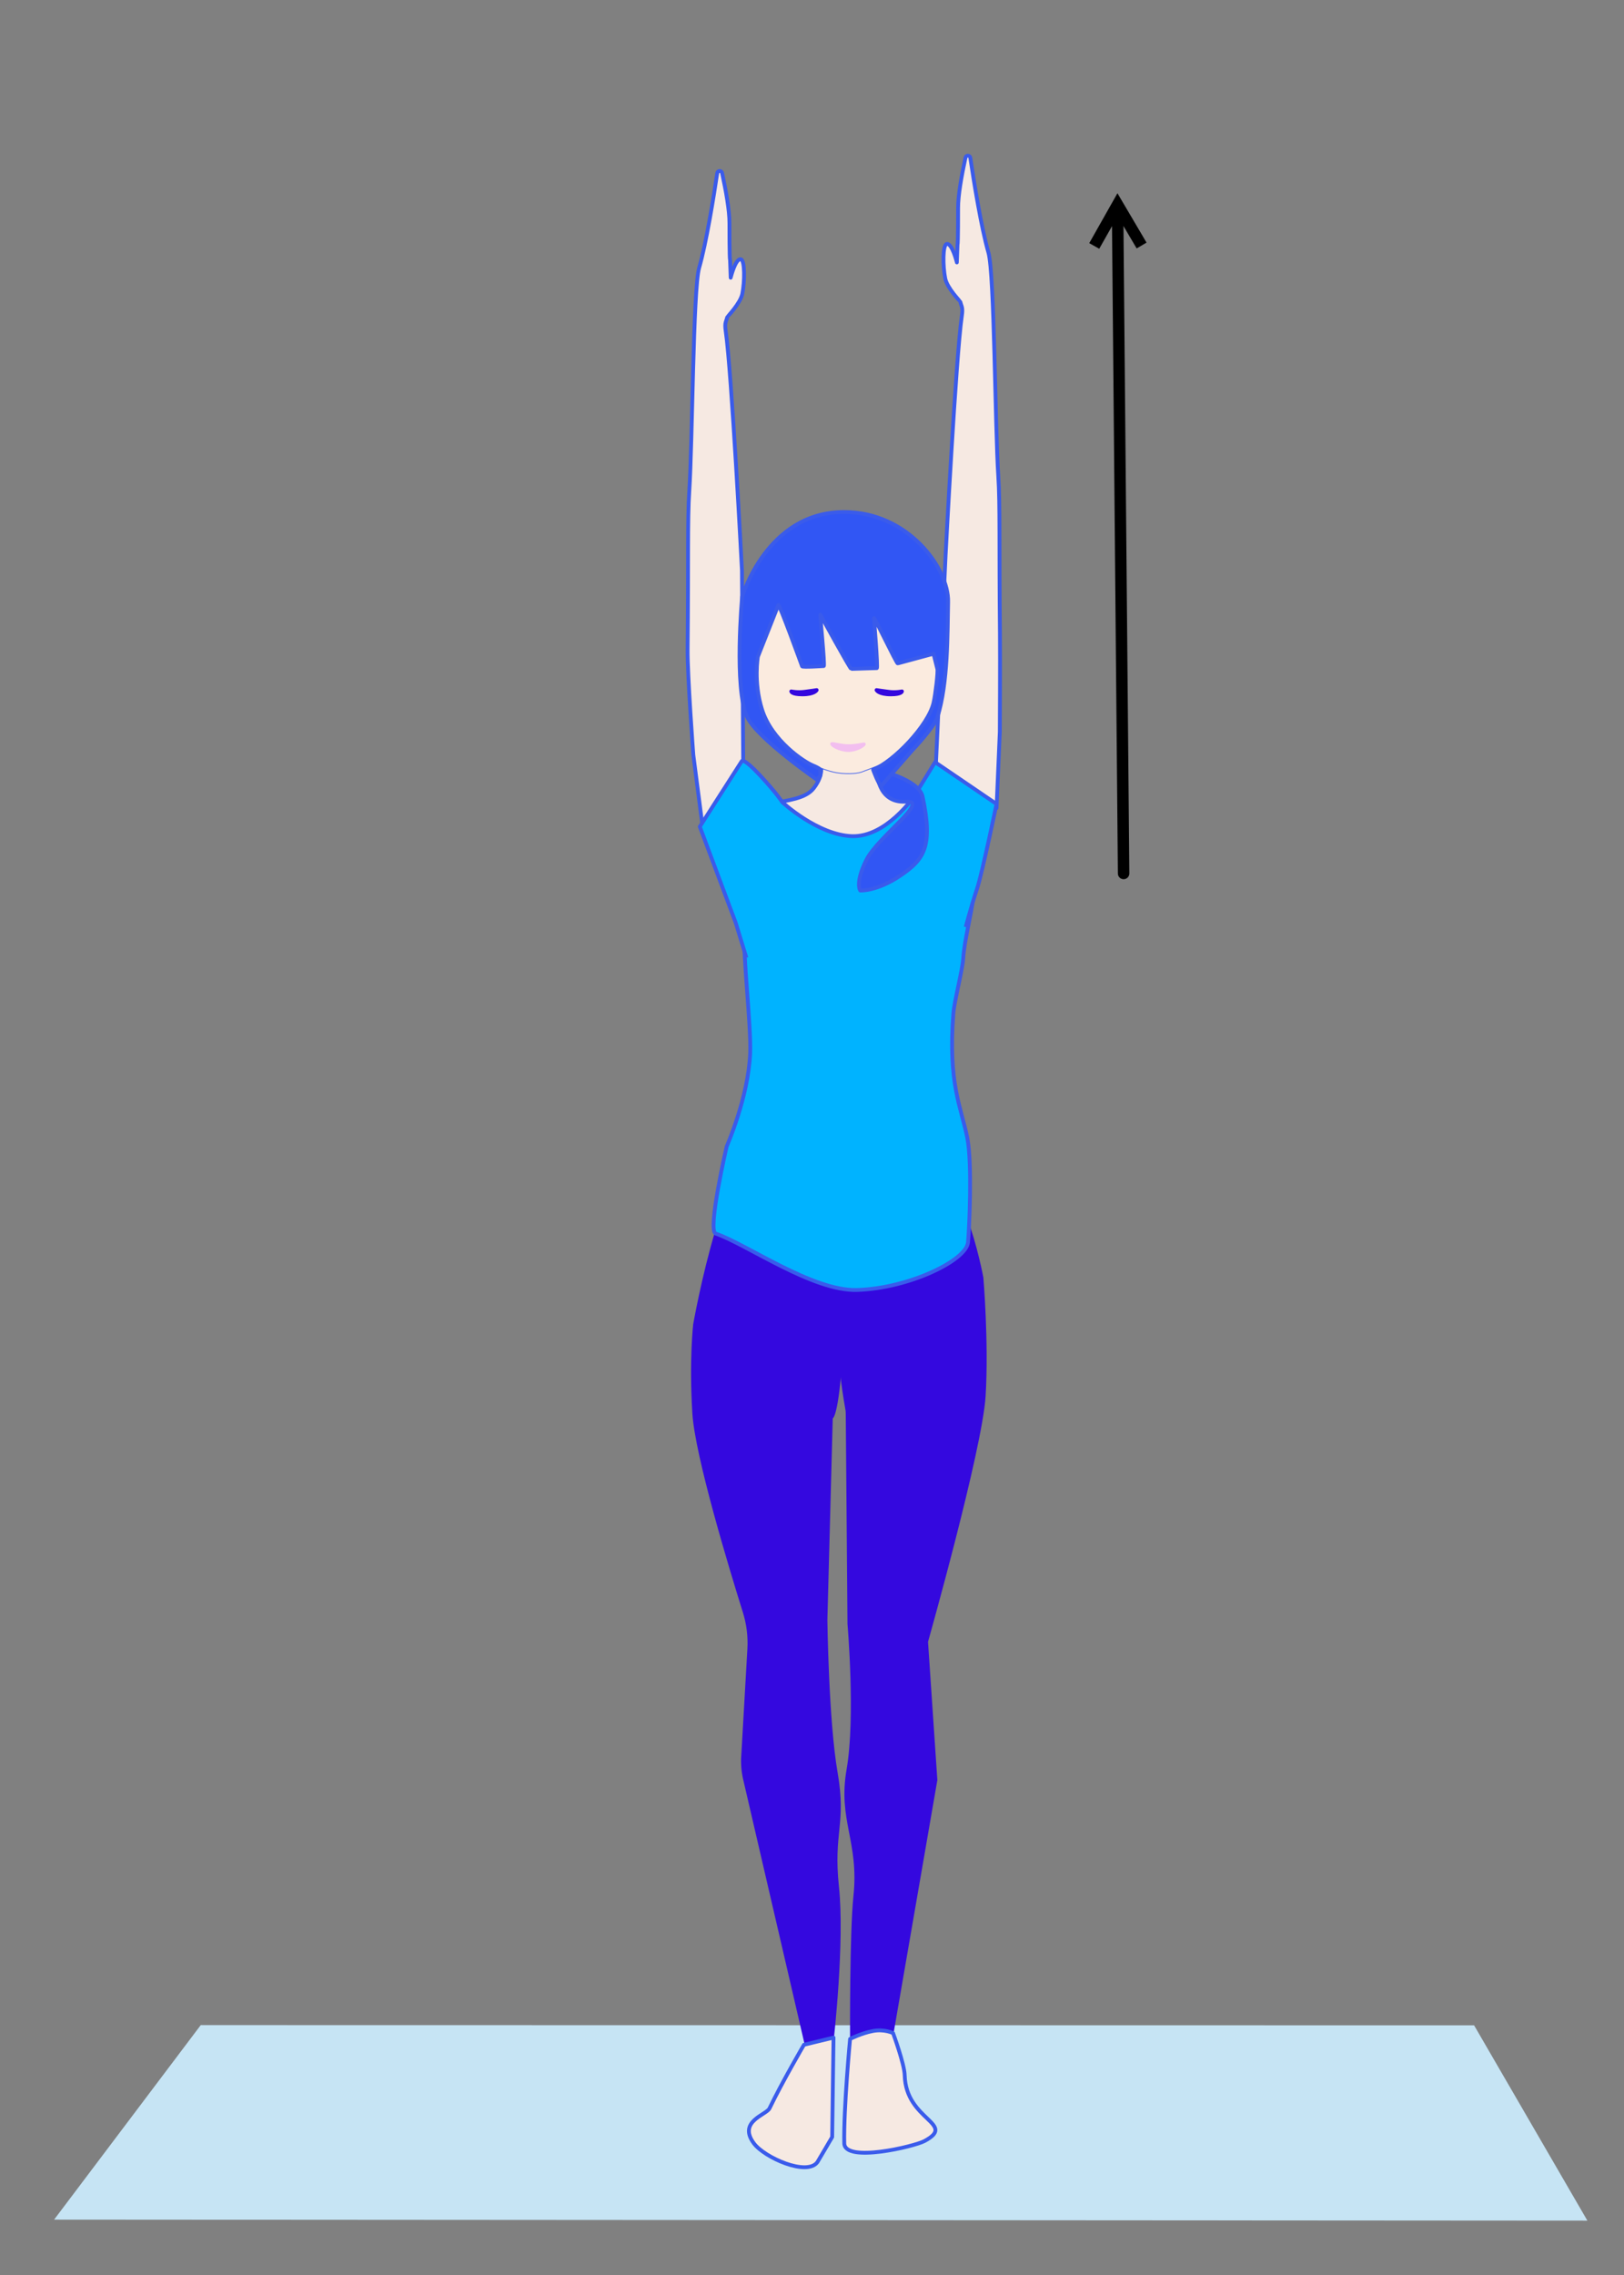 <?xml version="1.0" encoding="utf-8"?>
<svg viewBox="198.425 0 425.197 595.296" xmlns="http://www.w3.org/2000/svg" xmlns:xlink="http://www.w3.org/1999/xlink">
  <rect x="198.425" y="0" width="425.197" height="595.296" fill="#808080" stroke="none"/>
  <g id="am1">
    <path id="am2" style="fill:#c6e4f4;fill-opacity:1;fill-rule:nonzero;opacity:1;stroke:#c6e4f4;stroke-linecap:butt;stroke-linejoin:round;stroke-miterlimit:10;stroke-opacity:1;stroke-width:0;" d="M250.984,529.888 C250.984,529.888,212.588,580.79,212.588,580.79 C212.588,580.79,614.036,581.052,614.036,581.052 C614.036,581.052,584.373,529.947,584.373,529.947 C584.373,529.947,250.984,529.888,250.984,529.888 z"/>
  </g>
  <g id="am3">
    <g id="am4">
      <path id="am5" style="fill:#3408df;fill-opacity:1;fill-rule:nonzero;opacity:1;stroke:#3a5beb;stroke-linecap:butt;stroke-linejoin:round;stroke-miterlimit:10;stroke-opacity:1;stroke-width:0;" d="M393.103,466.045 C392.618,464.113,392.402,462.123,392.463,460.131 C392.463,460.131,394.107,431.442,394.107,431.442 C394.293,428.205,393.891,424.962,392.92,421.869 C389.335,410.44,380.385,381.004,379.697,369.804 C378.835,355.771,379.919,346.499,379.919,346.499 C379.919,346.499,388.626,296.824,400.207,299.141 C426.658,304.431,420.045,337.495,419.1,353.365 C418.065,370.759,416.455,371.125,416.455,371.125 C416.455,371.125,415.051,423.874,415.051,423.874 C415.051,423.874,415.383,450.374,417.731,463.824 C420.08,477.274,416.558,479.306,418.082,493.706 C419.607,508.105,416.741,533.443,416.741,533.443 C416.741,533.443,409.127,535.066,409.127,535.066 C409.127,535.066,393.103,466.045,393.103,466.045 z"/>
      <path id="am6" style="fill:#3408df;fill-opacity:1;fill-rule:nonzero;opacity:1;stroke:#3a5beb;stroke-linecap:butt;stroke-linejoin:round;stroke-miterlimit:10;stroke-opacity:1;stroke-width:0;" d="M443.842,465.777 C443.842,465.777,441.4,429.599,441.4,429.599 C441.4,429.599,455.615,379.334,456.477,365.301 C457.339,351.268,455.887,334.267,455.887,334.267 C455.887,334.267,449.902,301.389,438.271,303.44 C412.298,308.021,419.361,324.032,418.155,340.895 C417.054,356.314,419.619,367.457,419.825,369.181 C419.846,369.349,419.857,369.518,419.858,369.687 C419.858,369.687,420.315,424.938,420.315,424.938 C420.315,424.938,422.441,449.441,420.093,462.891 C417.744,476.341,423.392,481.785,421.868,496.184 C420.866,505.649,420.989,533.023,420.989,533.023 C420.989,533.023,424.001,531.568,427.514,531.31 C427.514,531.31,432.456,531.573,432.456,531.573 C432.456,531.573,443.842,465.777,443.842,465.777 z"/>
      <path id="am7" style="fill:#f6e9e2;fill-opacity:1;fill-rule:nonzero;opacity:1;stroke:#3a5beb;stroke-linecap:butt;stroke-linejoin:round;stroke-miterlimit:10;stroke-opacity:1;stroke-width:1;" d="M379.946,197.509 C379.946,197.509,378.386,176.567,378.454,169.872 C378.691,146.675,378.394,136.117,378.892,128.536 C379.734,115.711,379.889,75.593,381.472,70.096 C383.379,63.472,385.325,51.243,386.213,45.29 C386.318,44.587,387.323,44.553,387.475,45.247 C388.499,49.923,389.424,55.11,389.412,58.472 C389.41,59.096,389.396,67.583,389.572,68.145 C389.572,68.145,389.741,72.668,389.741,72.668 C389.689,72.795,390.985,67.509,392.404,67.849 C393.461,68.103,393.419,73.683,392.785,76.853 C392.278,79.384,388.86,82.858,388.839,82.948 C388.534,84.251,388.096,84.355,388.43,86.632 C389.981,97.21,392.684,149.225,392.684,149.225 C392.684,149.225,393.025,201.574,393.025,201.574 C393.025,201.574,382.724,218.957,382.724,218.957 C382.724,218.957,379.946,197.509,379.946,197.509 z"/>
      <path id="am8" style="fill:#f6e9e2;fill-opacity:1;fill-rule:nonzero;opacity:1;stroke:#3a5beb;stroke-linecap:butt;stroke-linejoin:round;stroke-miterlimit:10;stroke-opacity:1;stroke-width:1;" d="M460.199,191.487 C460.199,191.487,460.301,172.567,460.233,165.872 C459.996,142.675,460.293,132.117,459.795,124.536 C458.953,111.711,458.798,71.593,457.215,66.096 C455.308,59.472,453.362,47.243,452.474,41.29 C452.369,40.587,451.364,40.553,451.212,41.247 C450.188,45.923,449.263,51.11,449.275,54.472 C449.277,55.096,449.291,63.583,449.115,64.145 C449.115,64.145,448.946,68.668,448.946,68.668 C448.998,68.795,447.702,63.509,446.283,63.849 C445.226,64.103,445.268,69.683,445.903,72.853 C446.409,75.384,449.827,78.858,449.848,78.948 C450.153,80.251,450.591,80.355,450.257,82.632 C448.706,93.21,446.003,145.225,446.003,145.225 C446.003,145.225,443.459,200.071,443.459,200.071 C443.459,200.071,459.341,211.446,459.341,211.446 C459.341,211.446,460.199,191.487,460.199,191.487 z"/>
      <path id="am9" style="fill:#00b3ff;fill-opacity:1;fill-rule:nonzero;opacity:1;stroke:#3a5beb;stroke-linecap:butt;stroke-linejoin:round;stroke-miterlimit:10;stroke-opacity:1;stroke-width:1;" d="M422.845,337.535 C436.29,337.115,451.386,329.872,451.866,325.077 C452.175,321.983,453.033,304.46,451.674,297.696 C450.048,289.601,446.616,283.584,448.036,265.146 C448.28,261.986,450.433,253.714,450.606,250.882 C450.911,245.863,452.877,238.843,453.214,234.825 C453.559,230.721,423.387,230.493,419.18,230.481 C418.846,230.48,418.513,230.519,418.188,230.595 C414.797,231.381,395.5,236.262,393.477,245.878 C392.828,248.967,395.111,268.32,394.838,275.474 C394.394,287.127,388.68,299.994,388.68,299.994 C388.68,299.994,383.589,322.019,385.808,322.779 C393.952,325.568,411.195,337.9,422.845,337.535 z"/>
      <path id="am10" style="fill:#f6e9e2;fill-opacity:1;fill-rule:nonzero;opacity:1;stroke:#3a5beb;stroke-linecap:butt;stroke-linejoin:round;stroke-miterlimit:10;stroke-opacity:1;stroke-width:1;" d="M420.994,533.511 C420.994,533.511,419.279,551.704,419.47,560.82 C419.579,566.004,437.813,561.643,440.45,560.234 C449.097,555.612,435.591,554.932,435.293,543.005 C435.218,540.027,432.246,531.988,432.246,531.988 C432.246,531.988,429.985,530.85,426.92,531.441 C423.857,532.033,420.994,533.511,420.994,533.511 z"/>
      <path id="am11" style="fill:#f6e9e2;fill-opacity:1;fill-rule:nonzero;opacity:1;stroke:#3a5beb;stroke-linecap:butt;stroke-linejoin:round;stroke-miterlimit:10;stroke-opacity:1;stroke-width:1;" d="M408.922,535.035 C408.922,535.035,403.212,544.78,399.897,551.678 C399.072,553.395,391.545,555.081,395.795,560.82 C398.566,564.561,409.679,569.491,412.438,565.742 C412.438,565.742,416.306,559.179,416.306,559.179 C416.306,559.179,416.657,533.16,416.657,533.16 C416.657,533.16,408.922,535.035,408.922,535.035 z"/>
      <g id="am12">
        <path id="am13" style="fill:#f6e9e2;fill-opacity:1;fill-rule:nonzero;opacity:1;stroke:#3a5beb;stroke-linecap:butt;stroke-linejoin:round;stroke-miterlimit:10;stroke-opacity:1;stroke-width:1;" d="M390.383,217.905 C392.813,207.618,407.184,211.818,411.482,206.24 C414.453,202.383,413.182,199.756,413.182,199.756 C413.182,199.756,427.343,199.895,427.343,199.895 C427.343,199.895,426.423,201.678,429.444,206.086 C431.068,208.456,440.125,209.207,443.926,210.453 C445.364,210.924,443.359,240.019,443.359,240.019 C443.359,240.019,418.305,245.309,403.1,239.938 C392.161,236.074,389.366,222.21,390.383,217.905 z"/>
        <path id="am14" style="fill:#00b3ff;fill-opacity:1;fill-rule:nonzero;opacity:1;stroke:#3a5beb;stroke-linecap:butt;stroke-linejoin:round;stroke-miterlimit:10;stroke-opacity:1;stroke-width:1;" d="M393.847,250.606 C393.847,250.606,391.062,241.494,391.062,241.494 C391.062,241.494,381.651,216.305,381.651,216.305 C381.651,216.305,392.681,199.091,392.681,199.091 C392.681,199.091,393.182,198.367,397.288,202.747 C401.705,207.458,403.256,209.91,403.256,209.91 C403.256,209.91,412.504,218.477,421.48,218.791 C430.456,219.105,437.765,208.342,437.765,208.342 C437.765,208.342,443.245,199.428,443.245,199.428 C443.245,199.428,459.341,210.373,459.341,210.373 C459.341,210.373,455.559,228.537,454.303,232.323 C452.636,237.352,451.268,242.573,451.268,242.573"/>
        <path id="am15" style="fill:#3156f4;fill-opacity:1;fill-rule:nonzero;opacity:1;stroke:#3a5beb;stroke-linecap:butt;stroke-linejoin:round;stroke-miterlimit:10;stroke-opacity:1;stroke-width:1;" d="M427.992,201.435 C427.992,201.435,427.839,210.221,435.607,209.764 C442.041,209.385,428.32,218.893,425.272,224.975 C422.223,231.057,423.649,233.007,423.649,233.007 C423.649,233.007,427.986,233.28,434.097,229.158 C440.307,224.97,442.796,221.639,439.982,208.452 C438.988,203.791,427.992,201.435,427.992,201.435 z"/>
        <path id="am16" style="fill:#fbebdf;fill-opacity:1;fill-rule:nonzero;opacity:1;stroke:#3a5beb;stroke-linecap:butt;stroke-linejoin:round;stroke-miterlimit:10;stroke-opacity:1;stroke-width:0.2;" d="M404.254,152.65 C404.254,152.65,397.8,156.853,396.248,160.997 C393.987,167.034,393.319,180.215,395.906,186.108 C398.823,192.75,409.504,200.651,417.265,202.159 C419.24,202.543,422.56,202.548,423.942,202.037 C434.45,198.15,444.734,193.658,444.896,178.376 C445.118,157.479,437.027,152.855,437.027,152.855 C437.027,152.855,404.254,152.65,404.254,152.65 z"/>
        <path id="am17" style="fill:#3156f4;fill-opacity:1;fill-rule:nonzero;opacity:1;stroke:#3a5beb;stroke-linecap:butt;stroke-linejoin:round;stroke-miterlimit:10;stroke-opacity:1;stroke-width:1;" d="M419.285,133.975 C399.142,134.062,392.732,156.159,392.732,156.159 C392.732,156.159,390.549,180.034,394.011,187.547 C396.629,193.227,412.635,204.253,412.635,204.253 C412.286,203.605,413.219,203.203,413.249,202.798 C413.249,202.798,413.124,201.369,413.124,201.369 C413.144,201.101,411.697,200.469,411.446,200.374 C408.922,199.413,400.496,193.773,397.947,185.677 C395.664,178.424,396.865,171.804,396.865,171.804 C396.865,171.804,402.201,158.329,402.201,158.329 C402.367,157.649,408.427,174.339,408.427,174.339 C408.444,174.659,414.106,174.271,414.106,174.271 C414.468,174.276,413.032,160.134,413.217,160.86 C413.217,160.86,421,175.041,421.29,175.023 C421.29,175.023,427.996,174.818,427.996,174.818 C428.342,174.798,427.243,161.75,427.243,161.75 C427.166,161.03,433.162,173.669,433.469,173.587 C433.469,173.587,442.843,171.055,442.843,171.055 C442.843,171.055,443.837,175.017,443.837,175.017 C444.061,175.659,443.351,181.735,442.843,183.918 C441.475,189.802,432.46,199.233,427.027,201.406 C427.027,201.406,428.581,205.716,429.239,205.557 C429.239,205.557,437.019,196.623,437.019,196.623 C437.122,196.493,442.999,190.366,443.875,187.602 C446.665,178.795,446.498,165.705,446.665,157.431 C446.839,148.799,436.24,133.901,419.285,133.975 z"/>
        <path id="am18" style="fill:#3408df;fill-opacity:1;fill-rule:nonzero;opacity:1;stroke:#3408df;stroke-linecap:butt;stroke-linejoin:round;stroke-miterlimit:10;stroke-opacity:1;stroke-width:1;" d="M427.923,180.565 C427.923,180.565,429.119,180.777,431.239,181.038 C433.017,181.257,434.579,180.915,434.579,180.915 C434.579,180.915,434.475,181.685,431.676,181.685 C428.458,181.685,427.923,180.565,427.923,180.565 z"/>
        <path id="am19" style="fill:#3408df;fill-opacity:1;fill-rule:nonzero;opacity:1;stroke:#3408df;stroke-linecap:butt;stroke-linejoin:round;stroke-miterlimit:10;stroke-opacity:1;stroke-width:1;" d="M412.245,180.565 C412.245,180.565,411.048,180.777,408.928,181.038 C407.15,181.257,405.588,180.915,405.588,180.915 C405.588,180.915,405.692,181.685,408.491,181.685 C411.709,181.685,412.245,180.565,412.245,180.565 z"/>
        <path id="am20" style="fill:#f2beef;fill-opacity:1;fill-rule:nonzero;opacity:1;stroke:#f2beef;stroke-linecap:butt;stroke-linejoin:round;stroke-miterlimit:10;stroke-opacity:1;stroke-width:0.5;" d="M416.115,194.485 C416.357,194.259,418.354,194.958,420.455,194.997 C422.849,195.042,424.574,194.376,424.792,194.587 C425.199,194.982,422.821,196.537,420.451,196.493 C418.081,196.447,415.599,194.97,416.115,194.485 z"/>
      </g>
    </g>
  </g>
  <g id="am21">
    <g id="am23">
      <path style="fill:#a9a9a9;fill-opacity:1;fill-rule:nonzero;opacity:1;stroke:none;" d="M492.609,228.558 C492.609,228.558,490.995,50.551,490.995,50.551"/>
      <path style="fill:#000000;fill-opacity:1;fill-rule:nonzero;opacity:1;stroke:none;" d="M494.109,228.544 C494.096,227.2,494.096,227.2,494.042,221.153 C493.969,213.091,493.969,213.091,493.865,201.669 C493.621,174.795,493.621,174.795,493.329,142.545 C493.037,110.295,493.037,110.295,492.793,83.421 C492.69,71.999,492.69,71.999,492.617,63.937 C492.562,57.89,492.562,57.89,492.55,56.546 C492.542,55.718,491.865,55.052,491.036,55.06 C490.208,55.067,489.542,55.745,489.55,56.573 C489.562,57.917,489.562,57.917,489.617,63.964 C489.69,72.026,489.69,72.026,489.793,83.448 C490.037,110.323,490.037,110.323,490.329,142.572 C490.622,174.822,490.622,174.822,490.865,201.696 C490.969,213.118,490.969,213.118,491.042,221.181 C491.097,227.227,491.097,227.227,491.109,228.571 C491.116,229.4,491.794,230.065,492.622,230.057 C493.451,230.05,494.116,229.372,494.109,228.544 z M490.995,50.56 C490.995,50.56,483.613,63.618,483.613,63.618 C483.613,63.618,486.225,65.094,486.225,65.094 C486.225,65.094,491.05,56.56,491.05,56.56 C491.05,56.56,496.028,65.005,496.028,65.005 C496.028,65.005,498.613,63.482,498.613,63.482 C498.613,63.482,490.995,50.56,490.995,50.56 z"/>
    </g>
  </g>
</svg>
